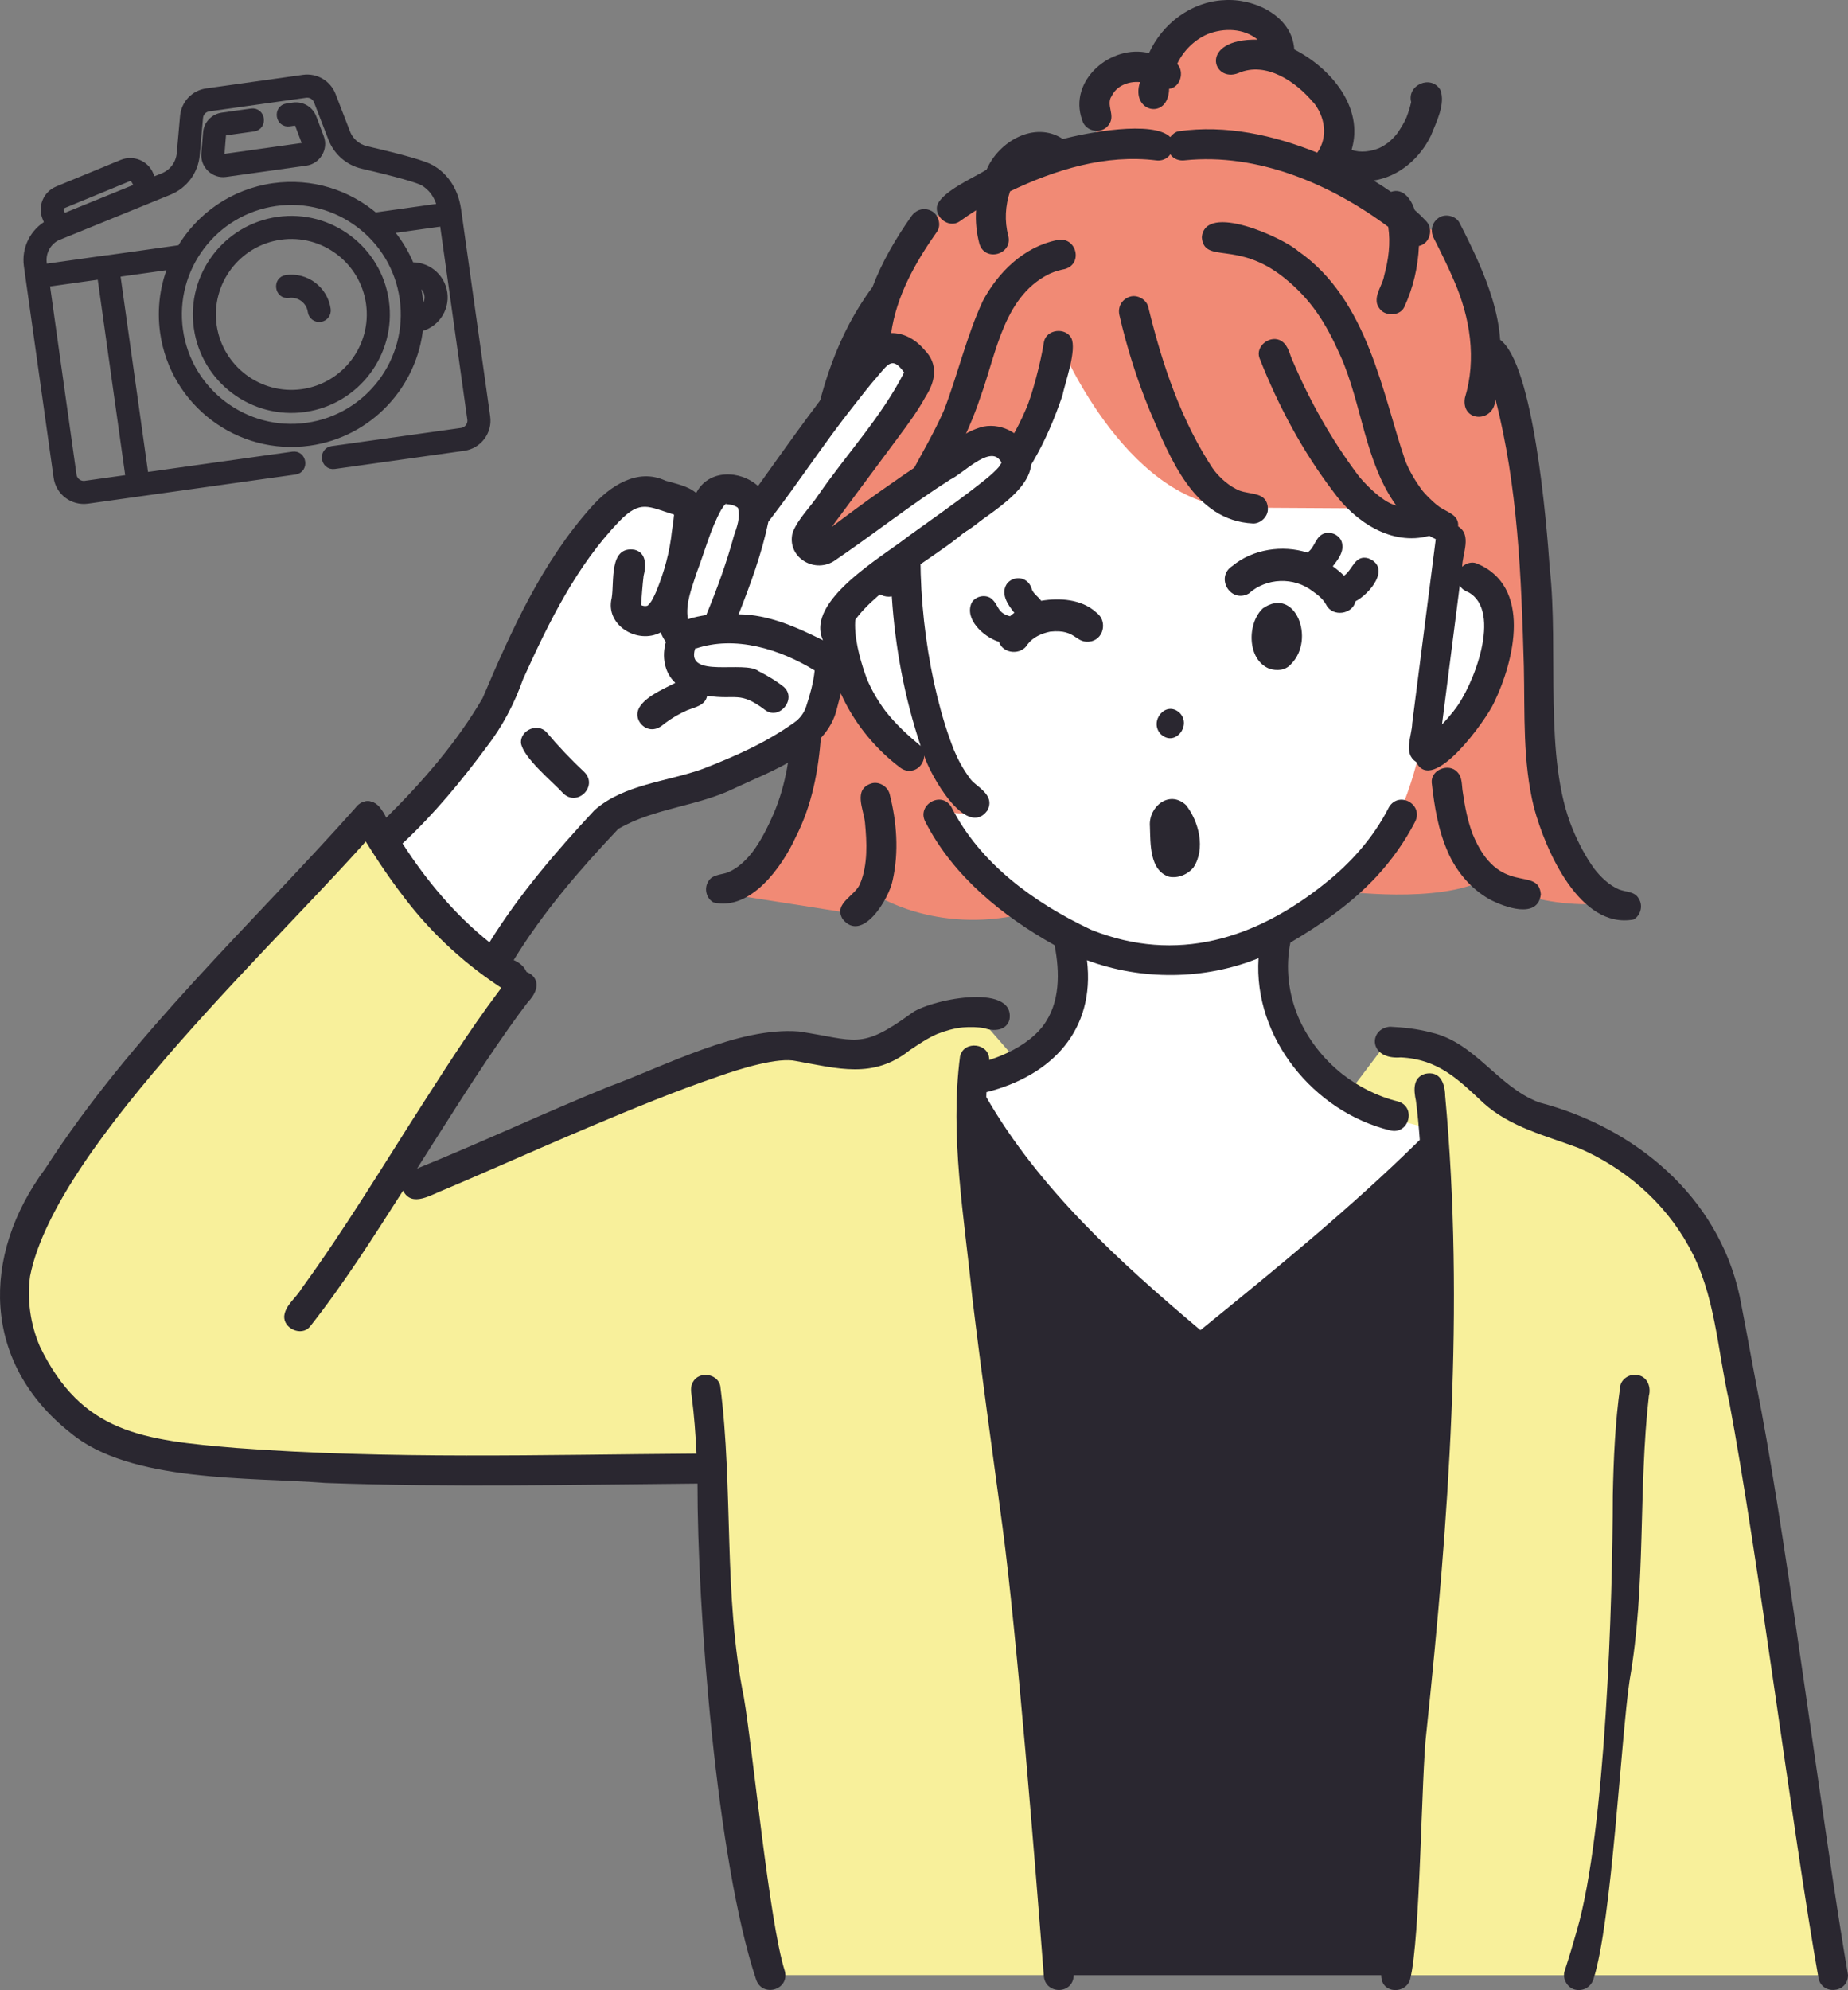 <?xml version="1.0" encoding="UTF-8"?><svg id="_レイヤー_2" xmlns="http://www.w3.org/2000/svg" viewBox="0 0 604.63 650.84"><rect x="0" y="0" width="604.63" height="650.84" fill="#808080" stroke="none"/><defs><style>.cls-1{fill:#f18a75;}.cls-2{fill:#fff;}.cls-3{fill:#f8f09b;}.cls-4{fill:#2a2730;stroke:#2a2730;stroke-linecap:round;stroke-linejoin:round;stroke-width:3.41px;}.cls-5{fill:#2a2730;}</style></defs><g id="Layer"><path class="cls-2" d="M294.32,191.23s-16.88-7.33-19.45,9.81c-2.56,17.13,12.7,42.84,27.49,46.15,0,0,8.14,43.54,48.23,60.19,0,0,8.4,39.66-33.95,45.8l2.21,16.99,73.92,71.11,77.32-66.8-.89-7.58s-52.34-1.16-52.65-61.12c0,0,43.35-19.13,50.46-61.97,0,0,11.71.23,20.88-24.69,9.17-24.93-9.06-34.28-14.54-31.69,0,0,.59-99.56-90.83-98.28-91.42,1.28-88.17,102.09-88.17,102.09Z"/><path class="cls-5" d="M346.42,645.97h111.35s21.23-210.66,12.31-270.31l-77.32,65.62-74.91-74.89s16.77,226.38,28.56,279.58Z"/><path class="cls-3" d="M297.49,340.68l-17.61,4.24s-25.61-15.86-84.19,17.2c-.93.52-66.68,22.68-66.68,22.68l41.68-62.34c-23.37-10.91-50.28-55.51-50.28-55.51-26.75,25.51-105.55,115.01-114.07,143.29-7.3,24.22,9.46,55.32,32.32,61.87,45.43,13.03,192.26,8.17,192.26,8.17.03,45.19,21.15,165.68,21.15,165.68h94.35s-17.3-172.91-20.84-201.18c-3.7-29.6-8.93-89.92-8.93-89.92,0,0,11.22-4.09,16.88-7.04l-14.68-16.81-21.36,9.65Z"/><path class="cls-3" d="M468.3,340.68l22.61,19.65s57.12,16.17,68.09,44.05c10.97,27.88,40.73,241.6,40.73,241.6h-143.07s16.47-186.51,15.07-214.97c-1.4-28.46-2.23-61.65-2.23-61.65,0,0-20.64-4.01-29.29-10.55l14.57-19.25,13.52,1.12Z"/><path class="cls-1" d="M359.87,48.91s-50.4,3.56-71.51,44.07c-21.11,40.51-23.44,108.06-23.44,108.06,0,0,1.91,87.53-26.2,91.42l41.14,6.47,6.31-6.47s19.62,13.17,48.5,6.47c0,0-27.32-27.46-27.12-34.15,0,0,7.07,2.79,12.38,0l-12.88-19.03s-23.49-.15-29.11-24.97c-5.62-24.82-.62-32.31,17.64-29.66l.69-16.26s37.52-2.72,50.82-61.81c0,0,22.85,54.81,60.7,52.98l45.56.27,21.28,8.12-1.32,12.99s16.68-3.12,18.54,13.19c1.86,16.31-14.59,44.63-27.32,44.4,0,0-5.96,32.86-26.06,46.36,0,0,32.71,4.52,47.72-3.98,0,0,16.58,10.93,42.31,7.78,0,0-25.26-8.29-24.9-67.72s-7.94-95.64-14.33-108.27c-6.38-12.63-2.04-37.88-34.07-51.77l-20.51-10.53s10.16-25.68-16.13-37.53c0,0-.07-12.14-15.81-14.45-15.74-2.31-23.85,17.02-23.85,17.02,0,0-19-2.69-20.2,8.83-1.2,11.52,1.17,18.15,1.17,18.15Z"/><path class="cls-5" d="M357.24,304.15c-.07-.03-.24-.11-.4-.18.15.08.25.12.4.18Z"/><path class="cls-5" d="M433,289.35s.02-.02.04-.03c-.67.5-.23.18-.04.03Z"/><path class="cls-5" d="M379.8,240.11c4.57,4.28,10.2-2.82,6.19-6.95-4.57-4.28-10.2,2.82-6.19,6.95Z"/><path class="cls-5" d="M326.39,209.78c.14.03.28.05.42.07,1.34,4.09,7.34,4.52,9.44.82,1.73-2.29,4.58-3.53,7.33-4.09,8.87-.98,8.12,4.24,13.53,3.15,4.41-1.12,5.17-7.31,1.25-9.6,1.64,1.22.81.62.26.12-4.69-4.28-11.97-4.8-17.98-3.75-.85-1.32-2.36-2.13-2.99-3.62-.34-1.29-1.05-2.49-2.24-3.16-2.06-1.26-5.05-.5-6.23,1.63-1.72,3.16.7,6.64,2.7,9.06-.5.36-.98.74-1.44,1.14-4.51-1.21-3.42-3.74-6.35-5.97-2.06-1.26-5.05-.5-6.23,1.63-2.32,5.35,3.87,10.91,8.52,12.55Z"/><path class="cls-5" d="M429.45,193.34c1.75,1.21,3.5,2.63,4.51,4.54,2.07,3.98,8.57,3.08,9.54-1.23,4.59-2.36,11.82-10.97,4.24-14.04-4.48-1.32-5.14,3.72-8,5.66-1.14-1.12-2.4-2.14-3.67-3.07,1.51-1.95,3.47-4.38,3.11-7.01-.18-3.13-4.16-4.98-6.77-3.32-2.19,1.42-2.41,4.39-4.68,5.84-8.09-2.58-17.86-1.13-24.45,4.34-5.84,3.68-.71,12.39,5.3,9.07,5.72-5.18,14.78-5.52,20.88-.77Z"/><path class="cls-5" d="M413.24,198.91c-5.28,4.86-5.27,16.8,1.99,19.76,2.46.83,5.34.65,7.16-1.46,8.09-8.06,1.44-25.54-9.15-18.29Z"/><path class="cls-5" d="M341.22,335.55c-.78.9-.32.4,0,0h0Z"/><path class="cls-5" d="M327.85,345.12s.03-.02.05-.02c-1.07.43-.49.21-.05.02Z"/><path class="cls-5" d="M424.74,332.45c.16.37.34.75,0,0h0Z"/><path class="cls-5" d="M439.43,351.44c.25.2.92.68,0,0h0Z"/><path class="cls-5" d="M194.01,368.09c-.43.18-.87.37.08-.03-.03.01-.05.02-.08.03Z"/><path class="cls-5" d="M315.01,336.01c2.39-.19,4.81-.17,7.17.28,3.02,1.11,7.22.78,8.12-2.94,1.85-12.24-26.94-6.31-32.42-1.72-16.36,11.85-17.8,8.54-36.46,5.71-19.73-1.58-43.61,11.24-62.18,18.02-21.08,8.57-41.69,18.26-62.77,26.8,9.84-15.48,19.54-31.08,30.12-46.08,1.98-2.79,3.99-5.55,6.07-8.27,2.27-2.35,4.38-6.05,1.48-8.82-1.77-1.63-5.23-2.14-6.93,0-10.42,13.17-19.49,27.34-28.56,41.46-13.15,20.47-25.7,41.36-40.03,61.04-1.76,3.03-5.26,5.34-5.63,8.97-.21,4.06,5.62,6.68,8.37,3.47,11.17-14.14,20.82-29.38,30.52-44.54,2.88,5.73,9.38,1.19,13.59-.35,4.93-2.07,9.83-4.2,14.73-6.34,11.37-4.96,22.72-9.93,34.16-14.76-.1.04-.2.08-.28.12,13.45-5.66,26.96-11.24,40.77-15.95,7.51-2.68,19.88-6.43,25.61-5.09,13.62,2.4,25.25,6,37.24-3.59,2.97-1.96,5.86-3.96,9.15-5.37-.08.04-.15.07-.21.1,2.69-1.06,5.5-1.86,8.38-2.15Z"/><path class="cls-5" d="M306.24,338.33c-.37.18-.29.15.4-.17-.14.05-.27.11-.4.17Z"/><path class="cls-5" d="M604.63,645.97c-8.14-47.76-19.36-136.54-28.27-184.17-2.51-12.62-4.69-25.33-7.19-37.95-7.07-32.57-34.22-55.13-65.57-63.29.22.09-.18-.07-.34-.13.03,0,.04.02.06.03-13.33-5.13-20.67-19.51-35-22.76-4.4-1.2-9.01-1.7-13.55-1.92-7.08.63-7.1,10.89,3.53,10.04,12.18.6,18.74,7.1,27.06,14.92,8.82,7.94,20.28,10.63,31.09,14.69,15.02,6.45,28.07,17.68,35.99,32.05,8.84,15.55,9.41,33.96,13.34,51.07,9.14,48.32,20.83,141.12,29.12,187.92.76,6.15,9.71,5.57,9.72-.49Z"/><path class="cls-5" d="M503.6,360.56c-.05-.02-.14-.06-.27-.11.09.04.18.07.27.11Z"/><path class="cls-5" d="M409.93,171.21c2.56.08,5.02-2.31,4.9-4.9-.24-5.52-5.62-4.44-9.35-5.88.04.02.08.04.12.06-3.37-1.45-6.17-3.88-8.43-6.74,0,.02.02.04.02.06-10.72-16-16.96-34.76-21.49-53.36-.57-2.5-3.59-4.21-6.03-3.42-2.62.85-4.04,3.35-3.42,6.03,2.46,10.74,5.81,21.27,10.02,31.45,6.55,15.17,14.41,35.78,33.66,36.69Z"/><path class="cls-5" d="M405.47,160.43s0,0,0,0c-1.07-.56-.33-.14,0,0Z"/><path class="cls-5" d="M397.16,153.76c-.17-.44-.35-.55-.32-.43.13.14.23.29.32.43Z"/><path class="cls-5" d="M324.73,153.12c-3.61,5.05-8.86,8.87-13.93,12.37-1.28.43-2.8,1.24-3.45,2.5-2.24,3.67,1.4,8.33,5.53,7.2,3.92-1.16,6.99-4.24,10.19-6.66,12.18-9.37,19.62-24.76,24.5-39.05.97-4.57,4.79-15,2.96-18.89-1.9-3.6-8.1-2.95-8.96,1.17-1.02,6.77-4.06,18.1-5.96,22.18-2.87,6.77-6.75,13.1-10.88,19.18ZM310.43,165.7c.6-.27.44-.1,0,0h0Z"/><path class="cls-5" d="M394.57,11.44c-.11.08-.02.06.57-.29-.19.09-.37.2-.57.29Z"/><path class="cls-5" d="M429.78,33.64c.22.38.15.24,0,0h0Z"/><path class="cls-5" d="M363.55,31.79c-.15.38-.25.8,0,0h0Z"/><path class="cls-5" d="M469.09,77.87c2.34,4.6,4.64,9.23,6.66,13.97,0-.01-.01-.02-.02-.04,5.28,12.02,7.43,25.65,3.54,38.39-1.23,7.95,9.59,8.25,10.01.39,7.35,28.5,8.47,58.19,9.3,87.49.34,15.39-.44,31.07,3.33,46.13,3.74,13.85,14.98,39.76,32.57,36.53,2.27-1.28,3.15-4.48,1.76-6.7-1.29-2.57-4.25-2.22-6.55-3.15.05.03.11.06.17.09-3.45-1.45-6.15-4.14-8.42-7.05.07.08.11.14.17.2-2.9-4-5.19-8.45-7.09-13-9.6-23.22-4.44-57.97-7.48-85.34-1.03-14.89-5.27-66.57-16.21-74.64-.64-8.95-3.61-17.46-7.2-25.61-1.88-4.28-3.96-8.46-6.08-12.62-1.16-2.29-4.57-3.13-6.7-1.76-2.34,1.51-3,4.26-1.76,6.7Z"/><path class="cls-5" d="M475.65,91.61c-.16-.35-.43-.86.09.2-.03-.07-.06-.13-.09-.2Z"/><path class="cls-5" d="M521.61,284.13s.02.03.04.05c.19.26.6.71-.04-.05Z"/><path class="cls-5" d="M529.62,290.87s.05.02.07.02c-1.04-.56-.42-.16-.07-.02Z"/><path class="cls-5" d="M313.91,72.45c1.77-1.29,3.59-2.51,5.45-3.68-.26,3.65.13,7.38,1.07,10.91,1.77,6.14,11.03,3.58,9.45-2.61-1.27-4.75-.98-9.86.6-14.5,14.77-7.08,31.34-12.19,47.86-10.11-.05,0-.11-.01-.16-.02,1.79.28,3.66-.4,4.74-1.98,1,1.6,3,2.21,4.78,1.97-.02,0-.05,0-.07,0,23.83-2.45,47.75,7.75,66.57,21.76.83,5.32.08,10.79-1.33,15.95-.5,3.11-3.02,5.88-2.36,9.09.31,1.14,1.19,2.37,2.25,2.93,2.16,1.14,5.56.73,6.7-1.76,2.92-6.25,4.48-13.07,4.79-19.95,3.63-.78,4.89-5.62,2.29-8.21-1.16-1.24-2.39-2.42-3.67-3.54-1.08-3.35-3.7-7.37-7.75-5.95-1.86-1.29-3.77-2.53-5.71-3.7,8.3-1.27,15.17-7.26,18.76-14.7,1.73-4.35,4.88-10.39,3.07-14.98-3.05-5.06-11-1.56-9.53,4.02-.38,1.64-.86,3.26-1.48,4.84.03-.06.06-.12.09-.18-.86,2.11-2.08,4-3.37,5.87.04-.06.07-.11.1-.16-.84,1.04-1.8,1.99-2.82,2.86.04-.02.08-.05.12-.07-1,.7-2.02,1.4-3.15,1.89.05-.01.09-.03.14-.04-2.87,1.16-6.15,1.62-9.13.61,4.2-13.96-6.98-26.87-18.76-32.85-.67-10.98-13.15-16.8-22.96-16.11-10.69.48-20.21,7.69-24.56,17.32-12.42-3.07-26.54,8.98-21.87,21.87,1.06,4.06,6.93,4.89,8.96,1.17,1.83-2.87-1.17-6.01.64-8.96-.04.13-.07.23-.1.33,1.51-3.69,5.65-5.3,9.43-4.92-3.25,9.85,9.28,12.63,9.52,2.18,3.69-.39,5.12-5.56,2.64-8.14,2.05-4.35,5.67-7.9,10.08-9.8-.03.02-.06.03-.09.05,5.27-2.08,11.84-1.94,16.33,1.81-19.52-.33-14.75,14.41-6.24,10.92,9.06-3.91,18.93,2.92,24.55,9.76-.05-.09-.12-.21-.21-.36,3.96,4.74,5.07,11.45,1.41,16.65-14.34-5.77-29.96-9.2-45.39-7-.99.15-2.08,1.05-2.7,1.9-5.62-5.56-27.55-1.41-35.12.64-9.24-6.12-21.07.82-24.98,10.02-4.37,2.7-14.07,6.89-16.09,11.42-1.29,3.92,3.68,7.94,7.2,5.53ZM407.83,10.79c.12,0,.32.08.5.19-.18-.08-.46-.19-.5-.19Z"/><path class="cls-5" d="M246.14,278.72c-.1.12-.15.19-.18.22.06-.07.11-.13.18-.22Z"/><path class="cls-5" d="M253.05,266.25s-.01.03,0,0h0Z"/><path class="cls-5" d="M233.4,295.14c12.18,2.91,22.46-11.6,26.9-21.28,10.85-21.16,8.31-45.47,9.35-68.45,1.43-28.37,2.55-57.52,12.1-84.54.64,5.13,1.98,9.98,4.27,14.66,3.23,5.5,11.52.67,8.46-4.95-3.21-6.64-3.8-14.25-2.93-21.5,1.71-12.3,7.98-23.34,15.04-33.35,1.48-2.1.45-5.54-1.76-6.7-2.51-1.33-5.13-.49-6.7,1.76-4.98,7.09-9.57,14.87-12.68,23.11-22.92,30.68-23.15,73.26-25.54,110.13-1.25,20.77,1.59,42.62-6.85,62.22.03-.06.12-.26.32-.71-2.01,4.59-4.21,9.16-7.23,13.18.08-.1.18-.22.31-.39-.14.17-.41.53-.49.61-2.15,2.68-4.73,5.09-7.93,6.44,1.5-.74-.05,0-.47.13-2.11.62-4.79.66-5.91,2.92-1.35,2.22-.55,5.45,1.76,6.7Z"/><path class="cls-5" d="M281.53,288.68c-1.42,4.37-8.92,6.5-5.89,11.83,6.39,8.17,15.33-6.71,16.43-12.65,2.07-9.26,1.34-19.06-1-28.2-.66-2.48-3.52-4.23-6.03-3.42-5.98,1.98-2.45,8.44-2.03,12.81.63,6.48.94,13.59-1.49,19.71.1,0,.49-1.07,0-.08Z"/><path class="cls-5" d="M473.74,278.73c2.8,6.33,7.56,12.02,13.65,15.41,4.72,2.52,15.85,6.62,16.74-1.67-.84-9.55-13.79,1.26-22.35-19.78-1.61-4.32-2.5-8.87-3.15-13.43-.45-2.31-.05-4.98-1.84-6.78-2.73-3.03-8.69-.75-8.36,3.46.88,7.84,2.1,15.53,5.32,22.79ZM485.88,280.14c-.09-.09-.17-.21-.25-.32.13.16.27.34.25.32ZM482.12,273.59s-.02-.06-.04-.09c0,.01.02.05.04.09Z"/><path class="cls-5" d="M468.87,183.25c-2.27,17.77-4.55,35.54-6.82,53.31-.09,4.09-3.06,9.9,1.3,12.63,5.33,11,22.97-13.93,25.4-19.24,6.78-13.92,12.6-38.38-5.74-45.73-1.55-.56-3.37,0-4.61,1.13.04-4.26,3.27-10.4-1.33-13.2.35-3.79-3.63-4.63-6.11-6.37-.34-.23-1.75-1.42-.53-.34-1.98-1.71-3.91-3.46-5.5-5.55.05.06.09.1.12.15-2.05-2.85-3.96-6.05-5.24-9.28-7.53-21.91-12.13-52.68-35.12-68.67-4.93-4.35-30.52-16.03-31.47-4.44.82,8.82,11.47.83,26.9,13.17,8.88,7.15,13.64,14.72,18.43,25.51,0-.02-.01-.03-.02-.06,7.14,15.98,7.9,34.55,18.28,49.06-4.78-1.06-11.35-8.31-12.6-10.09-8.48-11.34-15.52-23.77-21.08-36.78-1.2-2.34-1.47-5.42-3.86-6.91-3.44-2.25-8.63,1.52-7.2,5.53,6.12,15.58,14.09,30.51,24.25,43.84,7,9.69,18.96,17.72,31.32,14.32.69.39,1.39.76,2.11,1.1-.3,2.3-.59,4.6-.88,6.89ZM482.13,194.72c-.19-.14-.38-.29-.56-.43.19.09.38.25.56.43ZM480.41,193.68c11.26,6.15,1.6,30.91-4.58,38.55-.02.07-.42.56-.53.72.05-.07.09-.12.13-.18-1.14,1.44-2.35,2.83-3.63,4.14,1.93-15.12,3.87-30.25,5.8-45.37.62.96,1.58,1.71,2.8,2.15Z"/><path class="cls-5" d="M288.32,194.6c-.19-.09-.39-.14-.59-.19,0,.02.17.08.59.19Z"/><path class="cls-5" d="M297.49,252.09c2.71.05,4.85-2.3,4.88-5,1.71,5.89,13.76,27.49,20.71,17.95,2.77-5.4-4.19-7.82-5.88-10.68-2.04-2.74-3.69-5.76-5.02-8.91-8.38-21.08-12.74-52.3-10.41-77.66,7.31-12.04,14.56-24.41,18.97-37.84,5.38-14.68,7.7-33.99,23.81-40.93-.59.27-.74.34-.67.32,1.24-.56,3.03-1.08,4.53-1.35,6.15-1.76,3.68-10.89-2.61-9.45-10.73,2.14-19.28,10.51-24.26,19.93-5.33,11.49-8.14,23.96-12.7,35.75-3.26,7.43-7.45,14.44-11.25,21.6-4.64-.14-5.25,4.83-5.34,8.41-2.23,3.08-5.88,4.29-9.44,5.07-6.15,1.75-3.59,11.02,2.61,9.45,2.1-.52,4.15-1.14,6.08-1.99-.09,2.87-.12,5.74-.09,8.61-12.91-4.21-23.52,9.39-21.31,21.61,1.17,17.27,10.29,33.15,23.91,43.67,1.04.85,2.07,1.44,3.46,1.44ZM333.45,97.89c.07-.11.15-.22.23-.3.02-.02-.11.14-.23.3ZM289.76,166.7s-.08.06-.11.09c.01-.01.06-.05.11-.09ZM292.25,164.26s0,.01,0,.02c-.06.07-.08.09,0-.02ZM289.83,232.72c-2.48-3.27-4.57-6.85-6.18-10.63-1.51-4.1-9.93-27.38,4.09-27.68,0-.07.55.18.73.23-.06-.01-.09-.02-.14-.04,1.07.51,2.31.67,3.45.45,1.08,16.6,4.15,33.11,9.44,48.91-4.11-3.4-8.08-7.03-11.38-11.24Z"/><path class="cls-5" d="M475.54,232.64c.1-.13.2-.27.3-.41-.03.03-.14.18-.4.53.03-.04.07-.08.1-.12Z"/><path class="cls-5" d="M465.07,160.05c.2.27.74.89,0,0h0Z"/><path class="cls-5" d="M438.55,116.35c.23.8.25.7.19.47-.07-.15-.12-.31-.19-.47Z"/><path class="cls-5" d="M457.32,43.36c.07-.12.03-.07-.28.42.1-.13.18-.28.28-.42Z"/><path class="cls-5" d="M454.2,46.65s.01-.01.02-.02c-1,.62-.29.24-.02.02Z"/><path class="cls-5" d="M451.2,48.45c-1.13.32-.43.17,0,0h0Z"/><path class="cls-5" d="M460.22,38.25c-.5,1.01-.13.33,0,0h0Z"/><path class="cls-5" d="M472.83,358.17c-.16-4.08-1.72-8-6.56-6.98-4.08,1.21-3.74,5.4-3.01,8.76.56,4.27.95,8.56,1.26,12.86-22.57,22.23-47.18,42.27-71.76,62.21-26.36-22.21-52.68-46.1-70.07-76.22.01-.53.03-1.07.05-1.6,21.33-5.38,35.65-20.23,32.9-43.16,17.87,6.65,38.44,6.49,56.13-.67-1.72,25.95,18.11,50.27,43.02,56.31,6.19,1.6,8.74-7.66,2.6-9.45-6.63-1.61-12.81-4.78-18.21-8.93.08.06.16.12.22.17-6.46-5.09-11.66-11.74-14.85-19.34.06.14.11.25.16.34-3.17-7.6-4.17-16.12-2.52-24.21,10.21-6,20.08-12.87,28.17-21.58,4.93-5.34,9.22-11.33,12.56-17.79,3.05-5.67-5.1-10.4-8.46-4.95-5.05,10.01-12.66,18.52-21.46,25.39.07-.05.14-.11.24-.18-22.53,17.95-48.26,26.01-76.03,15.01.09.05-.45-.19-.55-.24.04.02.09.04.15.06-18.42-8.67-36.15-21.53-45.54-40.04-3.23-5.49-11.55-.66-8.46,4.95,9.13,17.74,25.07,30.62,42.23,40.24,1.73,8.84,1.89,18.96-3.84,26.44.06-.07.12-.14.19-.22-3.45,4.5-8.37,7.54-13.51,9.76.08-.03.17-.07.26-.1-1.52.63-2.96,1.16-4.5,1.67.18-5.51-8.24-6.59-9.53-1.22-3.42,26.18,1.42,52.71,3.99,78.78,3.06,25.27,6.6,50.47,9.98,75.7-.03-.2-.04-.31-.05-.36,4.65,34.96,10.76,111.23,13.47,146.41.27,6.4,9.63,6.47,9.8,0-5.74-75.84-22-191.98-27.98-267.78,18.53,25.33,41.72,46.81,65.96,66.55,1.95,1.89,4.94,1.84,6.93,0,23.57-18.97,47.01-38.18,69.02-58.95,1.76,58.28-1.32,116.72-7.6,174.66-1.58,13.21-1.89,67.74-4.85,80.72-1.14,3.37-1.92,8.37,2.56,9.52,2.56.58,5.34-.77,6.03-3.42,3.36-12.9,3.66-67.54,5.32-80.74,7.25-69.01,12.55-139.11,6.12-208.36Z"/><path class="cls-5" d="M376.23,270.34c.2,5.54-.16,14.34,6.26,16.4,2.96.59,6.17-.75,8.02-3.08,3.97-6.09,1.77-14.96-2.48-20.37-5.43-5.06-12.36.52-11.8,7.06Z"/><path class="cls-5" d="M243.42,555.36c-6.84-33.69-3.4-68.24-7.77-102.15-.92-4.06-7.01-4.87-8.96-1.17-.8,1.44-.64,2.93-.39,4.51.82,6.27,1.29,12.56,1.58,18.86-50.16.35-100.43,1.9-150.5-1.85-30.89-2.57-50.62-4.91-64.32-33.17-3.14-7.33-4.29-15.44-3.18-23.34,0,.08-.01.14-.02.21,8.62-43.28,83.51-111.21,114.01-146.84,4.36-4.58-2.25-11.43-6.93-6.93-34.66,38.97-73.69,74.62-102.12,118.69-21.14,28.49-20.75,63.54,8.22,86.41,19.45,16.32,58.53,14.45,83.45,16.4,40.56,1.48,81.15.56,121.72.21-.07,40.86,6.21,123.18,19.13,162.07,1.91,6.13,11.01,3.63,9.45-2.61-5.09-15.7-10.54-73.05-13.38-89.31Z"/><path class="cls-5" d="M536.17,449.78c-2.47-.72-5.48.86-6.03,3.42-1.7,11.9-2.21,23.89-2.46,35.9-.05,34.01-2.27,109.37-11.71,142.12-1.27,4.51-2.62,8.99-4.07,13.45-.79,2.44.92,5.46,3.42,6.03,2.69.61,5.18-.81,6.03-3.42,5.98-18.46,8.99-78.7,11.85-97.9,5.4-30.71,2.77-62,6.28-92.86.75-2.74-.33-6-3.32-6.73Z"/><path class="cls-5" d="M9.84,417.34c-.04.32-.09.93.01-.09,0,.03,0,.06-.01.09Z"/><path class="cls-2" d="M159.41,315.03l35.85-44.77,68.39-27.37s9.9-15.5,7.45-27.56c-2.45-12.06,14.9-24.37,14.9-24.37l44.33-32.92s6.46-17.57-10.43-12.8l-51.18,33.45-2.95-3.45,34.76-52.07s-.53-13.49-11.65-7.37l-39.79,49.48s-10.05-12.13-19.28-.48c0,0-15.13-9.18-26.98,1.58-12.19,11.07-32.58,46.44-38.65,60.09-11.15,25.09-38.01,49.86-38.01,49.86l33.25,38.7Z"/><path class="cls-5" d="M327.25,150.61c-.08-.1-.17-.19-.25-.27.06.07.16.19.29.33-.01-.02-.02-.04-.03-.05Z"/><path class="cls-5" d="M327.47,151.65c.05-.1.13-.19.15-.31-.07.14-.12.24-.15.31Z"/><path class="cls-5" d="M337.08,148.49c-2.13-6.24-8.83-10.22-15.33-8.98-6.84,1.67-12.19,6.99-18.19,10.47-10.69,7.15-21.21,14.55-31.43,22.35,7.29-9.81,14.57-19.63,21.86-29.44,3.19-4.3,6.34-8.56,8.9-13.27,3.21-4.95,4.14-10.54-.32-15.08-6.53-7.74-15.91-7.51-21.75.89-11.84,13.78-22.2,28.78-32.8,43.52-5.94-5.32-16.25-5.51-20.24,2.29-2.75-2.34-6.65-3.03-10.03-4.02-9.23-4.32-18.21,1.76-24.26,8.59-16.14,18.05-26.22,40.47-35.59,62.52-8.46,14.48-19.64,27.33-31.52,39.1-1.49-3.21-4.61-7.05-8.47-4.69-2.22,1.43-3.16,4.34-1.76,6.7,5.03,8.48,10.39,16.74,16.44,24.54,9.07,11.83,20.23,21.99,32.81,29.97,7.28,3.06,10.68-6.52,2.67-9.96,9.56-15.59,21.57-29.53,34.11-42.78-.09.06-.19.13-.32.22.14-.11,1.34-1,.66-.46,11.69-6.74,25.84-7.26,37.91-13.23,11.92-5.63,30.1-11.8,33.39-25.98,1.55-6.44,5.22-15.26-1.23-20.12,3.25.55,6.48-2.87,5.45-6.13,6.22-11.46,25.23-21.57,35.73-29.97,7.38-6.42,26.49-15.61,23.29-27.03ZM327.73,151.16s0-.01,0-.02c.03-.06.06-.1.09-.17-.03.06-.06.13-.09.19ZM268.69,177.05c-.04.13-.08.22-.12.21,0,0,.05-.09.12-.21ZM295.84,121.87c.03.06.07.11.1.17,0,0,0,0,0,0,0,0,0,0,0,0,.02.04.05.08.06.13-.07-.12-.12-.22-.15-.3ZM296.05,122.27s0-.02,0-.02c.06.11.11.22.17.33-.07-.12-.12-.22-.17-.31ZM295.83,121.75s-.01.04-.02.06c-.11-.23-.06-.2.02-.06ZM291.3,118.68s.06-.06.11-.07c-.04.03-.09.06-.13.09,0,0,.02-.02.02-.02ZM291.66,118.43s-.02,0-.05,0c.24-.17.37-.23.05,0ZM241.57,166.41c-.03-.06-.07-.16-.1-.24.18.21.22.36.1.24ZM241.42,166.05s0-.02,0-.02c.08.05.09.08,0,.02ZM241.38,166.02s-.04-.03-.07-.05c.03.02.04.03.06.04,0,0,0,0,0,.01ZM241.29,165.95c-.06-.06-.08-.13-.13-.22.04.07.09.14.13.22ZM240.91,165.65s-.02-.01-.03-.02c.01,0,.02.01.03.02ZM237.22,164.87s.01,0,.02,0c-.05.01-.1.03-.16.04.05-.01.1-.03.15-.04ZM235.98,166.72c.15-.25.32-.49.48-.73-.03-.06.37-.53.47-.7-.04.07-.08.13-.12.19.12-.13.24-.26.36-.39-.1.07.01-.07.2-.22,0,0,0,0,.01,0,.02-.02.04-.04.07-.06,0,0,0,0,0,0h0s.06-.04.08-.05c0,0-.02,0-.03,0,.1-.08.19-.16.28-.25-.1.1-.17.17-.25.24.55-.33.58-.05,0,0-.01.01-.02.02-.03.03.05-.01.11-.03.16-.04-.08.02-.19.05-.24.12,1.39.15,2.68.25,3.89,1.12,0-.02-.02-.04-.03-.06.12.12.18.26.26.42-.02-.03-.05-.06-.08-.11.82,3.07-.35,6.1-1.33,8.98-2.41,8.85-5.55,17.47-9.06,25.94-2.02.33-4.05.69-6,1.37-.9-5.19,1.36-10.35,2.87-15.23,2.64-6.87,4.46-14.14,8.04-20.6ZM228.9,217.34s-.02-.01-.05-.03c.02.01.03.02.05.03ZM229.12,217.41s.02,0,0,0h0ZM227.46,212.09s0,0-.01,0c.02-.21.34-.4.01,0ZM227.45,212.09s0,0,0,0c0,0,0,.01-.01.01,0,0,0,0,0-.01ZM228.19,211.79s-.02.02-.06.03c.03-.02.06-.03.06-.03ZM139.94,287.55c.08.1.14.18.12.16-.04-.05-.08-.11-.12-.16ZM263.76,231.08c-.7,2.14-2.09,3.94-3.9,5.25.01-.02.02-.04.04-.06-9.15,6.57-19.55,11.16-30.01,15.21-11.72,4.22-25.62,4.97-35.32,13.43-12.58,13.48-24.66,27.59-34.43,43.28-11.29-9.01-20.65-20.22-28.44-32.33,10.23-9.51,19.18-20.35,27.49-31.55,5.18-6.68,9.08-14.14,11.91-22.09-.04.1-.09.2-.14.33.08-.18.54-1.27.33-.77,8.26-18.22,17.36-36.82,31.38-51.34,6.89-7.12,9.53-4.69,17.87-2.14-.18,2.18-.59,4.34-.85,6.51.06-.43.12-.87.17-1.3-.71,7.01-2.58,13.78-5.3,20.27.04-.08.08-.17.13-.28-.77,1.59-1.39,3.31-2.75,4.51.63-.32-.14.12-.31.17.03-.02.06-.03.08-.05-.65.16-1.37.05-1.97-.24.24-3.2.45-6.36.83-9.54.84-3.17,1.02-7.59-2.97-8.57-8.43-1.33-6.56,10.47-7.46,15.78-2.24,8.95,8.5,15.27,16.01,11.26.44,1.11,1.01,2.17,1.7,3.15-1.35,4.65-.55,9.94,3.1,13.36-3.78,1.99-12.29,5.42-12.41,10.26-.05,2.6,2.28,4.98,4.9,4.9,1.63-.03,2.87-.89,4.08-1.93,2.3-1.72,4.79-3.17,7.42-4.33,2.51-.97,5.84-1.52,6.42-4.67,9.67,1.47,10.55-1.7,18.94,4.62,4.62,3.51,10.47-3.52,6.22-7.46-2.53-2.04-5.45-3.76-8.34-5.23-4.57-3.61-23.93,2.59-20.76-7.31,13.07-4.51,27.76.13,39.13,7.09-.43,4.02-1.52,7.98-2.79,11.8ZM209.22,197.42s.05.04.09.1c-.05-.05-.09-.1-.09-.1ZM211.56,198.23s.02,0,.03,0c-.07.03-.13.06-.2.1.06-.04.12-.07.17-.1ZM266.05,218.86c.06,0,.16.07.27.18-.13-.09-.25-.18-.27-.18ZM278.24,204.9c.15-.4.28-.59,0,0h0ZM327.6,151.43c-.08.3-.27.54-.13.21-.09.26-1.19,1.8-.56.97-2.49,2.82-5.57,5.03-8.51,7.34-4.65,3.64-14.59,10.73-21.12,15.38-8.51,6.74-33.98,21.24-28.01,34.07-8.65-4.3-17.78-8.42-27.6-8.49,3.87-9.85,7.59-19.91,9.73-30.27,9.63-12.44,18.27-25.79,28.09-38.15,2.57-3.31,5.17-6.6,7.92-9.76,3.28-3.84,4.7-6.11,8.4-.91-7.38,14.48-18.71,26.57-27.93,39.89-2.73,4.19-6.69,7.78-8.54,12.46-2.02,7.81,6.71,13.43,13.39,9.42,12.86-8.69,25.08-18.42,38.21-26.77,3.9-1.75,12.56-10.87,16.06-6.49-.36-.51.42.47.52.58-.09-.1-.16-.18-.23-.25.13.19.25.38.36.58,0,.03-.01.06-.02.09,0-.02.03-.05.04-.07,0,0,0,.01.01.02-.02.05-.05.09-.07.14Z"/><path class="cls-5" d="M237.38,164.88c-.08.06-.14.14-.21.22.04-.03.12-.1.24-.21-.01,0-.02,0-.03,0Z"/><path class="cls-5" d="M237.5,164.8s-.04,0-.05.02c.02,0,.04,0,.05-.02Z"/><path class="cls-5" d="M241.45,166.24c-.02-.09-.08-.18-.15-.24.06.1.11.19.16.26,0,0,0,0,0-.01Z"/><polygon class="cls-5" points="237.54 164.76 237.53 164.76 237.54 164.76 237.54 164.76"/><path class="cls-5" d="M236.81,165.48c-.13.16-.23.34-.35.51.01,0,.11-.13.35-.51Z"/><path class="cls-5" d="M259.9,236.28c.11-.09.26-.2.37-.27.16-.17-.14-.09-.37.27Z"/><path class="cls-5" d="M202.26,271.14s-.04.03-.06.05c.14-.1.26-.18.34-.24-.09.06-.19.12-.28.19Z"/><path class="cls-5" d="M211.85,198.09s.08-.04.11-.08c-.06.03-.14.07-.23.12.04-.01.08-.03.12-.04Z"/><path class="cls-5" d="M171.11,222.2s0,.01,0,.02c.09-.21.15-.35.19-.44-.06.14-.12.28-.18.42Z"/><path class="cls-5" d="M214.39,194.18c.06-.13.13-.27.19-.4-.21.44-.23.5-.19.4Z"/><path class="cls-5" d="M178.8,239.46c-2.84-3.1-8.54-.75-8.36,3.47.68,4.87,10.28,12.65,13.88,16.57,4.6,4.44,11.39-2.36,6.93-6.93-4.4-4.12-8.56-8.5-12.44-13.11Z"/><g id="NewGroupe9"><g id="NewGroup0-22"><path class="cls-4" d="M101.89,38.69c-.9-2.39-3.3-3.81-5.82-3.45l-2.11.3c-2.64.37-2.07,4.47.58,4.1l2.11-.3c.6-.08,1.16.25,1.38.82l2.45,6.5c.29.76-.21,1.61-1.02,1.72l-26.3,3.7c-.81.11-1.52-.56-1.45-1.37l.56-6.92c.05-.6.5-1.08,1.1-1.16l9.56-1.34c2.64-.37,2.07-4.47-.58-4.1l-9.56,1.34c-2.53.36-4.44,2.38-4.65,4.93l-.56,6.92c-.28,3.39,2.79,6.28,6.15,5.8l26.3-3.7c3.36-.47,5.52-4.09,4.32-7.28l-2.45-6.5h0Z"/><path class="cls-4" d="M98.99,128.96c-14.41,2.02-27.77-8.05-29.8-22.45-2.02-14.41,8.05-27.77,22.46-29.8s27.77,8.05,29.8,22.45c2.02,14.41-8.05,27.77-22.46,29.8h0ZM91.08,72.61c-16.67,2.34-28.32,17.81-25.98,34.47s17.81,28.32,34.47,25.97c16.67-2.34,28.32-17.81,25.98-34.47s-17.81-28.32-34.47-25.97h0Z"/><path class="cls-4" d="M93.75,91.65c-2.64.37-2.07,4.47.58,4.1,3.9-.55,7.53,2.18,8.07,6.08.16,1.13,1.21,1.92,2.34,1.76s1.92-1.21,1.76-2.34c-.87-6.16-6.58-10.47-12.75-9.61h0Z"/><path class="cls-4" d="M14.45,92.23l18.98-2.67,9.46,67.29-14.9,2.09c-2.25.32-4.34-1.26-4.65-3.51l-8.88-63.21h0ZM13.61,86.24c-.51-3.66,1.32-7.31,4.57-9.07.1-.05.21-.11.37-.17l36.6-14.91c4.78-1.95,8.04-6.36,8.5-11.5l1.08-12.15c.17-1.92,1.62-3.45,3.53-3.71l31.66-4.45c1.91-.27,3.72.8,4.42,2.6l4.72,12.21c1.64,4.25,5.27,7.4,9.71,8.43,10.84,2.5,18.34,4.61,20.06,5.64,2.22,1.33,4.99,3.94,6.03,8.95l-22.43,3.15c-8.77-7.52-20.6-11.38-32.91-9.65-13.08,1.84-23.89,9.6-30.12,20.19-.06,0-.13,0-.19.02l-23.91,3.36c-.13,0-.27,0-.4.02l-21.03,2.96-.27-1.89h0ZM19.35,67.67c.24-.57.68-1.02,1.26-1.25l21.13-8.71c2.52-1.04,3.35,2.06,4.04,3.73l-25.46,10.37c-.49-1.18-1.52-2.83-.97-4.14h0ZM132.47,97.61c2.88,20.48-11.44,39.48-31.93,42.36s-39.49-11.44-42.37-31.92c-2.88-20.48,11.44-39.48,31.93-42.36,20.48-2.88,39.49,11.44,42.37,31.92h0ZM135.44,91.65c2.57.21,4.75,2.17,5.12,4.83s-1.18,5.14-3.59,6.05c-.01-1.81-.15-3.64-.41-5.49s-.64-3.64-1.12-5.39h0ZM28.56,163.04l67.91-9.54c2.64-.37,2.07-4.47-.58-4.1l-48.91,6.87-9.45-67.25,19.59-2.75c-2.97,6.81-4.15,14.48-3.04,22.36,3.2,22.74,24.3,38.64,47.04,35.44,19.41-2.73,33.84-18.51,35.66-37.21,5.1-.95,8.61-5.77,7.88-10.96s-5.43-8.86-10.6-8.36c-1.86-4.72-4.55-8.99-7.87-12.64l19.29-2.71,9.11,64.8c.32,2.25-1.26,4.34-3.51,4.65l-42.35,5.95c-2.64.37-2.07,4.47.58,4.1l42.35-5.95c4.51-.63,7.66-4.82,7.03-9.32l-9.51-67.67c-1.05-7.45-5.05-11.27-8.23-13.16-2.2-1.31-9.35-3.37-21.25-6.12-3.1-.72-5.64-2.92-6.78-5.89l-4.72-12.21c-1.39-3.6-5.03-5.74-8.85-5.21l-31.66,4.45c-3.82.54-6.73,3.6-7.08,7.45l-1.08,12.15c-.32,3.59-2.59,6.67-5.94,8.04l-3.98,1.62-1.03-2.49c-1.36-3.29-5.14-4.86-8.43-3.51l-21.13,8.71c-1.59.66-2.84,1.9-3.5,3.49-.66,1.59-.67,3.35,0,4.94l.97,2.36c-.1.05-.19.1-.29.15-4.76,2.58-7.45,7.92-6.7,13.29l9.73,69.2c.63,4.51,4.82,7.66,9.33,7.03h0Z"/></g></g></g></svg>